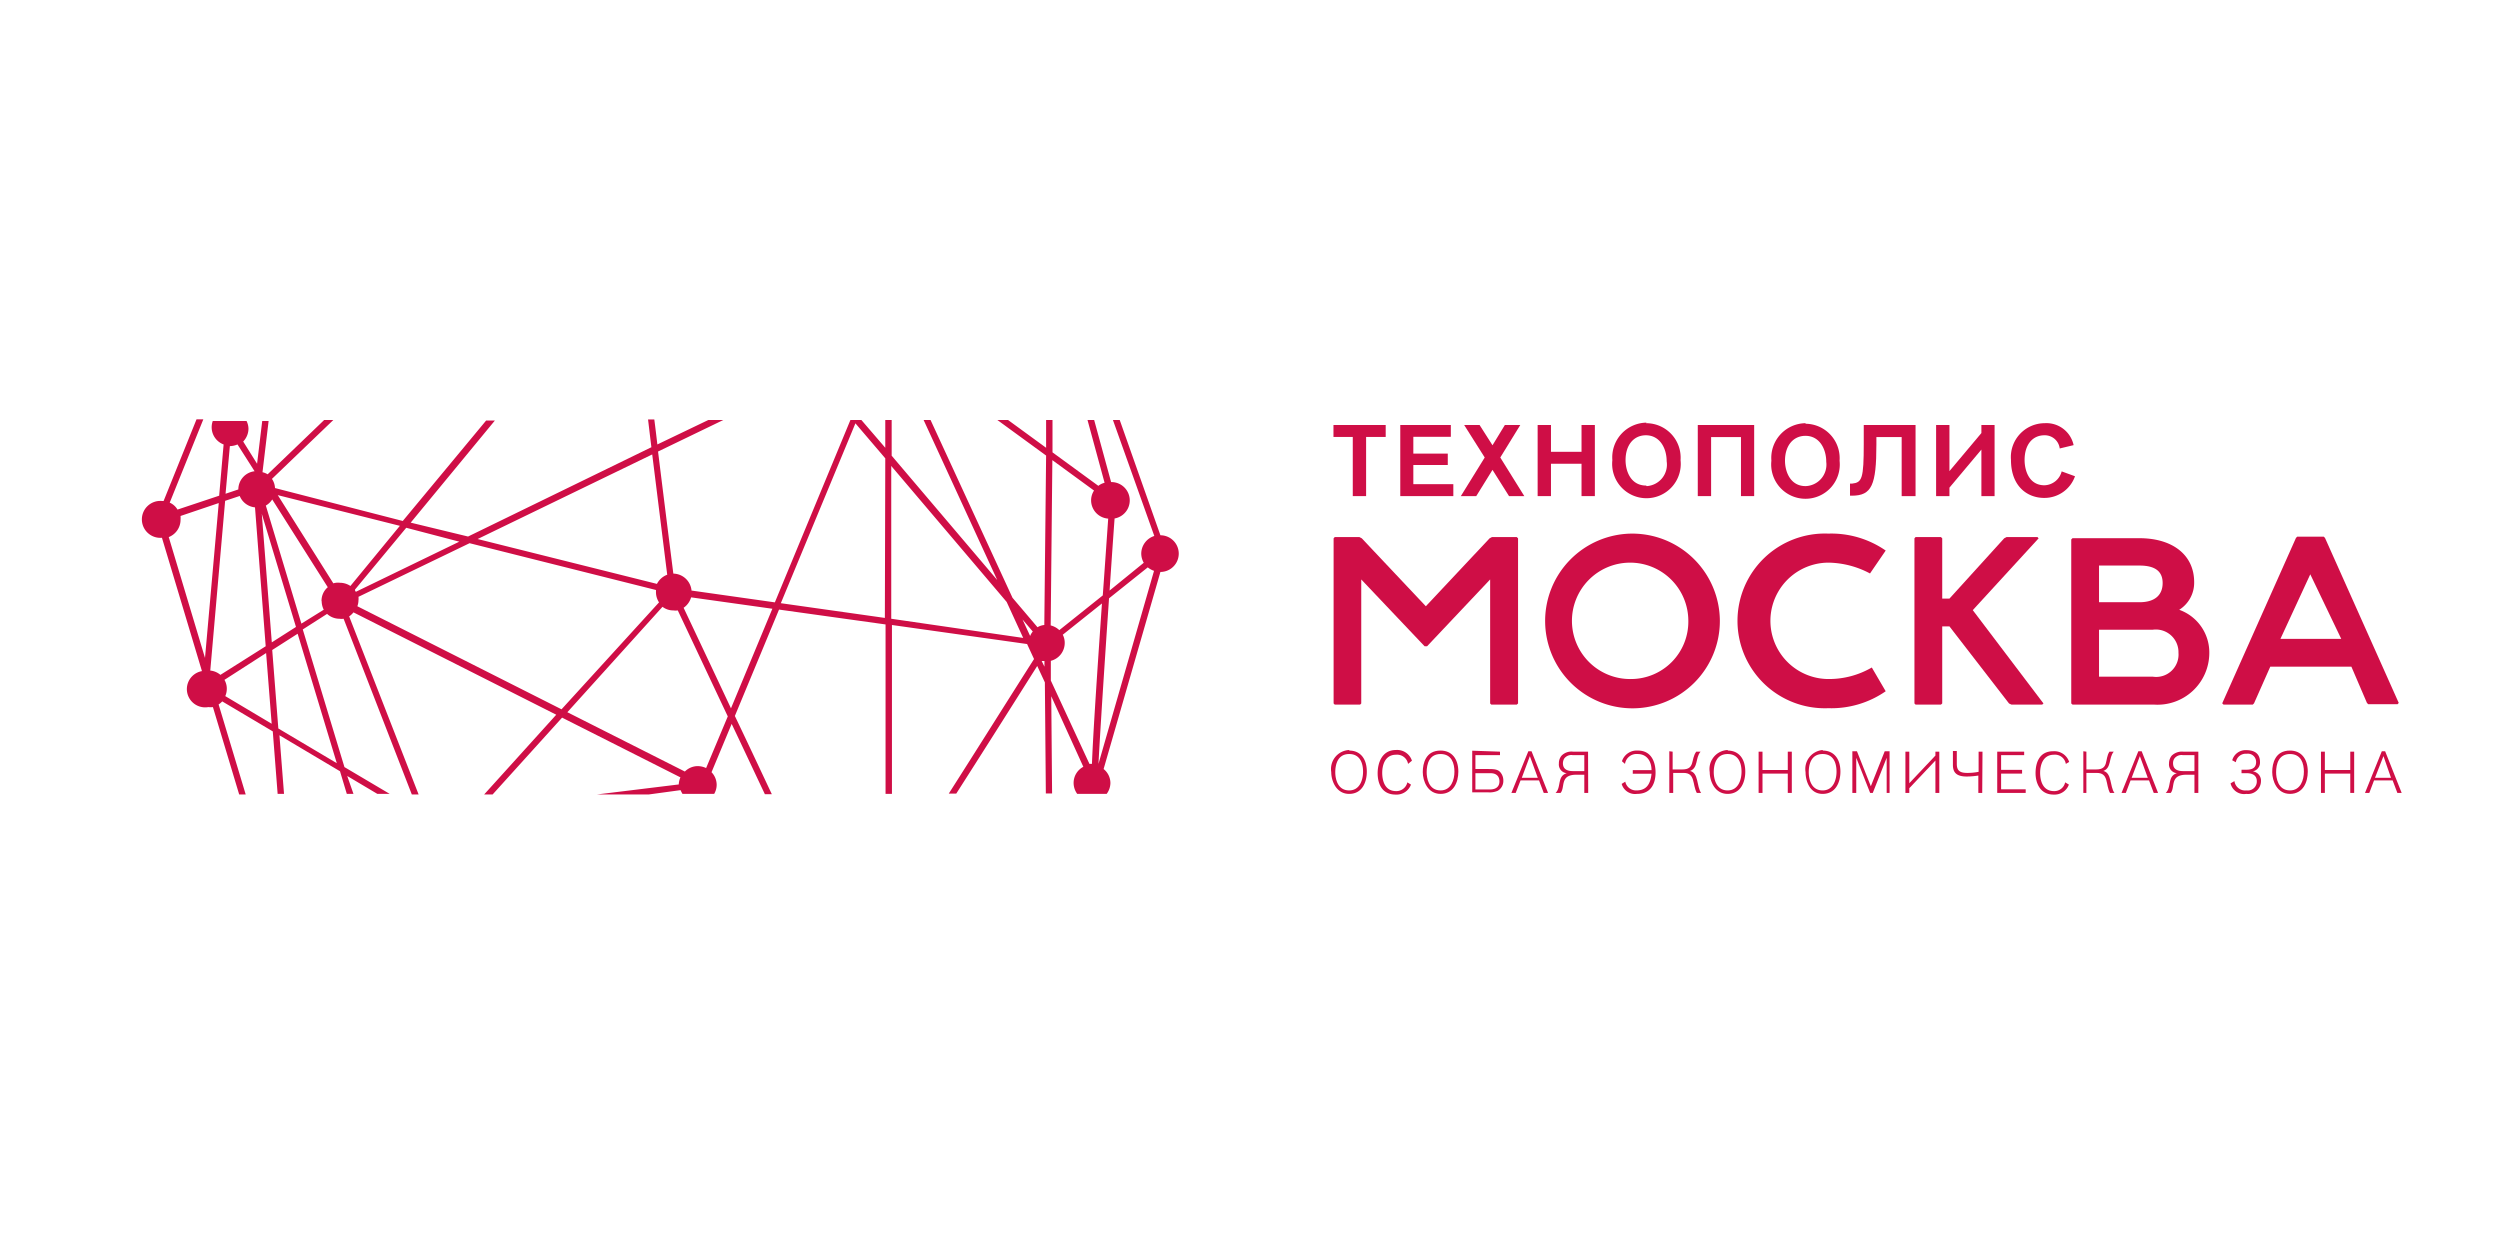<?xml version="1.0" encoding="UTF-8"?> <svg xmlns="http://www.w3.org/2000/svg" id="Layer_1" data-name="Layer 1" viewBox="0 0 180 90"> <defs> <style>.cls-1{fill:#cf0e46;}</style> </defs> <path class="cls-1" d="M79.09,55c.12-2.3.43-7.08.76-11.92l2.79-2.23a1.41,1.41,0,0,0,.45.25Zm-.47,0-.18,0-2.78-6,0-1.42a1.33,1.33,0,0,0,1-1.3,1.27,1.27,0,0,0-.14-.58l2.82-2.25c-.46,6.64-.66,9.94-.72,11.56h0M75.77,33.13l3,2.19a1.29,1.29,0,0,0-.21.71,1.32,1.32,0,0,0,1.23,1.31c-.14,2-.27,3.89-.39,5.53l-3.13,2.5a1.4,1.4,0,0,0-.62-.34ZM75,47.59l.2,0V48Zm-.83-1.8-.55-1.19.74.87a1.13,1.13,0,0,0-.19.32m-10-1.24v-11l8.31,9.79,1.19,2.59Zm-.46-.06-7.49-1.06,5.37-12.95L63.74,33ZM52.63,51c-1.21-2.58-2.39-5.08-3.41-7.24a1.37,1.37,0,0,0,.54-.75l5.85.82ZM50.84,55.3a1.46,1.46,0,0,0-.59-.14,1.32,1.32,0,0,0-.94.39l-8.46-4.27,6.85-7.59a1.26,1.26,0,0,0,.78.26,1.12,1.12,0,0,0,.32,0c.78,1.64,2.1,4.46,3.6,7.63ZM40.43,51.07l-14.7-7.42a1.26,1.26,0,0,0,.08-.43,1.07,1.07,0,0,0,0-.25l8-3.86,13.42,3.37c0,.05,0,.1,0,.15a1.34,1.34,0,0,0,.22.74ZM25.56,42.45,29.25,38l3.82,1-7.45,3.61-.06-.1m-.33-.32a1.36,1.36,0,0,0-.75-.23A1.16,1.16,0,0,0,24,42l-4-6.35,8.79,2.21Zm-2.07,1.09a1.42,1.42,0,0,0,.15.62l-1.61,1-2.56-8.5a1.29,1.29,0,0,0,.46-.44l4,6.32a1.28,1.28,0,0,0-.45,1m1.1,11.67-4.21-2.5-.44-5.65,1.83-1.17ZM18.85,37l2.46,8.14-1.74,1.11ZM16.22,50.12a1.32,1.32,0,0,0,.11-.53,1.25,1.25,0,0,0-.17-.64l3-1.93.4,5.09Zm-.35-1.53a1.34,1.34,0,0,0-.73-.31l1.07-12.22,1.05-.35a1.32,1.32,0,0,0,1.1.82l.77,10Zm-1.11-1.22-2.61-8.7A1.34,1.34,0,0,0,13,37.43a2.66,2.66,0,0,0,0-.28l2.75-.93Zm1.79-15.25A1.44,1.44,0,0,0,17.1,32l1.23,1.93a1.32,1.32,0,0,0-1.17,1.31v0l-.92.31Zm30.41.6c.47,3.76.87,7,1.08,8.66a1.37,1.37,0,0,0-.74.66L34.39,38.81Zm36.15,5.87a1.34,1.34,0,0,0-.94,1.27,1.36,1.36,0,0,0,.18.66l-2.46,2c.12-1.78.24-3.54.36-5.19A1.32,1.32,0,0,0,80,34.71l-1.22-4.47H78.3l1.23,4.52a1.18,1.18,0,0,0-.45.22l-3.3-2.41,0-2.33h-.46l0,2-2.74-2h-.77l3.51,2.56L75.19,45a1.18,1.18,0,0,0-.49.16l-1.8-2.12L67,30.24h-.5L71.8,41.76l-7.6-8.95V30.24h-.46v2l-1.72-2h-.79L55.79,43.37l-6-.85a1.34,1.34,0,0,0-1.31-1.22c-.3-2.37-.69-5.47-1.1-8.79l4.7-2.27H51L47.33,32c-.07-.6-.14-1.19-.22-1.8h-.45c.08.68.16,1.35.24,2L33.7,38.63l-4.13-1,6.06-7.35H35l-6,7.23L19.8,35.14a1.27,1.27,0,0,0-.22-.66L24,30.24h-.66l-4.07,3.91A1.27,1.27,0,0,0,18.9,34l0,0,.44-3.69h-.46l-.37,3.08-1-1.6a1.35,1.35,0,0,0,.38-.93,1.28,1.28,0,0,0-.14-.55H15.32A1.32,1.32,0,0,0,16.1,32l-.32,3.69-3,1a1.23,1.23,0,0,0-.56-.5l2.42-6h-.49l-2.37,5.88h-.12a1.33,1.33,0,1,0,0,2.65h0l2.88,9.6A1.31,1.31,0,0,0,15,50.91a1.24,1.24,0,0,0,.33,0l1.89,6.29h.47l-1.95-6.48A1.24,1.24,0,0,0,16,50.5l3.64,2.16.35,4.5h.46l-.33-4.22,4.36,2.59.49,1.63h.48L25,55.87l2.17,1.29h.89l-3.26-1.93-3-9.91,1.75-1.12a1.31,1.31,0,0,0,.89.35,1,1,0,0,0,.3,0l4.91,12.65h.49l-5-12.82a1.42,1.42,0,0,0,.31-.29l14.6,7.37-5.19,5.74h.61l5-5.53,8.52,4.3a1.46,1.46,0,0,0-.12.51l-5.88.72h3.73L49,56.89a2.29,2.29,0,0,0,.14.27h2.28v0a1.29,1.29,0,0,0,.18-.65,1.31,1.31,0,0,0-.37-.91l1.45-3.48c.78,1.64,1.59,3.37,2.39,5.06h.5c-.86-1.83-1.76-3.75-2.66-5.63l3.18-7.66,7.67,1.07V57.16h.46V45l9.73,1.37.25.54h0l.25.54c-1.91,3-4.09,6.48-6.14,9.69h.54c1.6-2.5,3.52-5.53,5.83-9.19l.55,1.18.07,8h.45l-.06-7L78,55.21a1.31,1.31,0,0,0-.7,1.16,1.34,1.34,0,0,0,.26.79h2.12a1.34,1.34,0,0,0,.27-.79,1.3,1.3,0,0,0-.49-1l4.09-14.19a1.32,1.32,0,0,0,0-2.64l-2.93-8.3h-.49Z"></path> <path class="cls-1" d="M117.46,48.89a4.19,4.19,0,1,1,4.1-4.19,4.13,4.13,0,0,1-4.1,4.19m0-10.47a6.29,6.29,0,1,0,6.37,6.28,6.31,6.31,0,0,0-6.37-6.28"></path> <path class="cls-1" d="M131.64,40.51a6.54,6.54,0,0,1,3,.78l1.13-1.65a6.87,6.87,0,0,0-4.13-1.22,6.29,6.29,0,1,0,0,12.57,6.87,6.87,0,0,0,4.13-1.22l-1-1.71a6.13,6.13,0,0,1-3.11.83,4.19,4.19,0,0,1,0-8.38"></path> <polygon class="cls-1" points="146.78 38.76 146.7 38.67 144.47 38.67 144.3 38.76 140.36 43.1 139.84 43.1 139.84 38.76 139.75 38.67 137.92 38.67 137.84 38.76 137.84 50.65 137.92 50.73 139.75 50.73 139.84 50.65 139.84 45.1 140.36 45.1 144.65 50.65 144.82 50.73 147.04 50.73 147.13 50.65 142.04 43.93 146.78 38.76"></polygon> <path class="cls-1" d="M155,48.72h-3.87V45.34H155A1.63,1.63,0,0,1,156.85,47,1.61,1.61,0,0,1,155,48.72m-3.87-8h2.91c1.15,0,1.67.43,1.67,1.26s-.52,1.38-1.67,1.38h-2.91Zm5.75,3.2a2.3,2.3,0,0,0,1.1-2c0-2-1.6-3.17-3.94-3.17h-4.82l-.09.09V50.65l.09.08h5.85a3.73,3.73,0,0,0,4-3.7,3.26,3.26,0,0,0-2.21-3.14"></path> <path class="cls-1" d="M164.19,46l2.15-4.65L168.57,46Zm3.21-7.27-.09-.09H165.4l-.09.09L160,50.64l.09.09h2.11l.09-.09L163.46,48h5.84l1.12,2.61.09.09h2.12l.08-.09Z"></path> <polygon class="cls-1" points="107.42 38.67 107.25 38.76 102.66 43.65 98.05 38.76 97.88 38.67 96.1 38.67 96.02 38.76 96.02 50.65 96.1 50.73 97.93 50.73 98.01 50.65 98.01 41.72 102.57 46.53 102.75 46.53 107.29 41.72 107.29 50.65 107.37 50.73 109.21 50.73 109.3 50.65 109.3 38.76 109.21 38.67 107.42 38.67"></polygon> <polygon class="cls-1" points="98.36 31.46 98.36 35.72 97.4 35.72 97.4 31.46 96.01 31.46 96.01 30.6 99.77 30.6 99.77 31.46 98.36 31.46"></polygon> <polygon class="cls-1" points="100.82 35.72 100.82 30.6 104.46 30.6 104.46 31.45 101.76 31.45 101.76 32.66 104.24 32.66 104.24 33.48 101.76 33.48 101.76 34.86 104.64 34.86 104.64 35.72 100.82 35.72"></polygon> <polygon class="cls-1" points="108.65 35.72 107.46 33.83 106.29 35.72 105.18 35.72 106.9 32.94 105.42 30.6 106.53 30.6 107.46 32.06 108.35 30.6 109.46 30.6 108.02 32.94 109.75 35.72 108.65 35.72"></polygon> <polygon class="cls-1" points="113.87 35.72 113.87 33.39 111.67 33.39 111.67 35.72 110.71 35.72 110.71 30.6 111.67 30.6 111.67 32.53 113.87 32.53 113.87 30.6 114.83 30.6 114.83 35.72 113.87 35.72"></polygon> <path class="cls-1" d="M118.56,35A1.55,1.55,0,0,0,120,33.21c0-.92-.48-1.87-1.5-1.87-.84,0-1.46.66-1.46,1.79,0,.8.38,1.83,1.48,1.83m0-4.49A2.48,2.48,0,0,1,121,33.13a2.47,2.47,0,1,1-4.91,0,2.5,2.5,0,0,1,2.46-2.7"></path> <polygon class="cls-1" points="126.3 30.6 126.3 35.72 125.35 35.72 125.35 31.47 123.2 31.47 123.2 35.72 122.24 35.72 122.24 30.6 126.3 30.6"></polygon> <path class="cls-1" d="M130,35a1.55,1.55,0,0,0,1.49-1.75c0-.92-.48-1.87-1.5-1.87-.84,0-1.47.66-1.47,1.79,0,.8.39,1.83,1.48,1.83m0-4.49a2.48,2.48,0,0,1,2.45,2.66,2.47,2.47,0,1,1-4.91,0,2.5,2.5,0,0,1,2.46-2.7"></path> <path class="cls-1" d="M137.92,35.72h-1V31.47H135.1V32c0,2.94-.34,3.68-1.75,3.69h-.15v-.87h.15c.72-.08.84-.36.84-2.87V30.6h3.73Z"></path> <polygon class="cls-1" points="143.61 35.72 142.66 35.72 142.66 32.37 140.36 35.11 140.36 35.72 139.4 35.72 139.4 30.6 140.36 30.6 140.36 33.92 142.66 31.18 142.66 30.6 143.61 30.6 143.61 35.72"></polygon> <path class="cls-1" d="M149.4,34.29a2.33,2.33,0,0,1-2.22,1.56c-1.21,0-2.39-.83-2.39-2.74a2.44,2.44,0,0,1,2.43-2.64,2,2,0,0,1,2.08,1.58l-1,.24a1.08,1.08,0,0,0-1.1-.95c-.83,0-1.43.64-1.43,1.78,0,.7.29,1.82,1.43,1.82a1.32,1.32,0,0,0,1.24-1Z"></path> <path class="cls-1" d="M97.14,56.91c.77,0,1-.77,1-1.35s-.2-1.27-1-1.27-1,.71-1,1.31c0,.39.12,1.31,1,1.31m0-2.87c.79,0,1.27.57,1.27,1.52,0,.77-.34,1.6-1.27,1.6s-1.29-.93-1.29-1.57A1.37,1.37,0,0,1,97.15,54"></path> <path class="cls-1" d="M101.38,55a.8.8,0,0,0-.86-.66c-.88,0-1,.89-1,1.3s.1,1.32,1,1.32a.81.81,0,0,0,.81-.63l.26.16a1.1,1.1,0,0,1-1.1.72c-1.05,0-1.3-.87-1.3-1.54S99.46,54,100.51,54a1.12,1.12,0,0,1,1.15.77Z"></path> <path class="cls-1" d="M103.72,56.91c.77,0,1-.77,1-1.35s-.19-1.27-1-1.27-1,.71-1,1.31c0,.39.12,1.31,1,1.31m0-2.87c.79,0,1.28.57,1.28,1.52,0,.77-.35,1.6-1.28,1.6s-1.28-.93-1.28-1.57.22-1.55,1.28-1.55"></path> <path class="cls-1" d="M106.23,56.84h1.06c.4,0,.67-.19.67-.58s-.25-.59-.64-.59h-1.09ZM108,54.12v.25h-1.77v1h.84c.49,0,.8,0,1,.29a.9.9,0,0,1,.17.55.81.81,0,0,1-.41.73,1.46,1.46,0,0,1-.66.11H106v-3Z"></path> <path class="cls-1" d="M110.15,54.44,109.57,56h1.15Zm1,2.65-.34-.9h-1.33l-.35.9h-.31l1.22-3h.23l1.19,3Z"></path> <path class="cls-1" d="M114.07,54.37h-.83a.64.64,0,0,0-.62.25.7.7,0,0,0-.09.33c0,.48.38.57.74.57h.8Zm.28,2.72h-.28V55.78h-.58c-1.21,0-.78.92-1.13,1.31H112c.43-.4.09-1.21.81-1.42a.63.63,0,0,1-.57-.7.84.84,0,0,1,.19-.56,1,1,0,0,1,.84-.29h1.07Z"></path> <path class="cls-1" d="M116.78,54.81a1.12,1.12,0,0,1,1.15-.77c1,0,1.27.88,1.27,1.58s-.26,1.54-1.34,1.54a1,1,0,0,1-1.1-.72l.26-.16a.79.79,0,0,0,.81.63c.68,0,1-.41,1.08-1.2h-1.35v-.26h1.35c0-.59-.3-1.16-1-1.16A.84.84,0,0,0,117,55Z"></path> <path class="cls-1" d="M120.43,54.12V55.4h.7c.93,0,.59-.73,1-1.28h.31c-.39.45-.15,1.16-.76,1.39.63.13.47,1.12.8,1.58h-.31c-.33-.6-.09-1.44-.95-1.44h-.75v1.44h-.28v-3Z"></path> <path class="cls-1" d="M124.39,56.91c.77,0,1-.77,1-1.35s-.2-1.27-1-1.27-1,.71-1,1.31c0,.39.13,1.31,1,1.31m0-2.87c.79,0,1.27.57,1.27,1.52,0,.77-.34,1.6-1.27,1.6s-1.29-.93-1.29-1.57A1.37,1.37,0,0,1,124.4,54"></path> <polygon class="cls-1" points="128.72 57.09 128.72 55.7 126.9 55.7 126.9 57.09 126.62 57.09 126.62 54.12 126.9 54.12 126.9 55.44 128.72 55.44 128.72 54.12 129.01 54.12 129.01 57.09 128.72 57.09"></polygon> <path class="cls-1" d="M131.23,56.91c.77,0,1-.77,1-1.35s-.19-1.27-1-1.27-1,.71-1,1.31c0,.39.12,1.31,1,1.31m0-2.87c.79,0,1.28.57,1.28,1.52,0,.77-.35,1.6-1.28,1.6S130,56.23,130,55.59A1.37,1.37,0,0,1,131.24,54"></path> <path class="cls-1" d="M135.84,57.09c0-.07,0-2.53,0-2.53l-1,2.53h-.19l-1-2.53s0,2.48,0,2.53h-.28v-3h.33l1,2.52,1-2.52h.35v3Z"></path> <polygon class="cls-1" points="139.35 54.76 137.47 56.75 137.47 57.09 137.19 57.09 137.19 54.12 137.47 54.12 137.47 56.39 139.35 54.4 139.35 54.12 139.63 54.12 139.63 57.09 139.35 57.09 139.35 54.76"></polygon> <path class="cls-1" d="M142.72,57.09h-.28V55.84a5.76,5.76,0,0,1-.83.07c-.79,0-1-.33-1-.84v-1h.28V55c0,.5.23.65.76.65a4,4,0,0,0,.81-.08V54.12h.28Z"></path> <polygon class="cls-1" points="143.8 57.09 143.8 54.12 145.74 54.12 145.74 54.37 144.08 54.37 144.08 55.43 145.59 55.43 145.59 55.7 144.08 55.7 144.08 56.83 145.85 56.83 145.85 57.09 143.8 57.09"></polygon> <path class="cls-1" d="M148.74,55a.79.79,0,0,0-.85-.66c-.88,0-1,.89-1,1.3s.1,1.32,1,1.32a.79.79,0,0,0,.8-.63l.27.16a1.1,1.1,0,0,1-1.1.72c-1,0-1.3-.87-1.3-1.54s.22-1.58,1.27-1.58a1.12,1.12,0,0,1,1.15.77Z"></path> <path class="cls-1" d="M150.22,54.12V55.4h.71c.93,0,.59-.73.95-1.28h.31c-.38.45-.15,1.16-.75,1.39.62.13.46,1.12.8,1.58h-.32c-.33-.6-.08-1.44-.95-1.44h-.75v1.44H150v-3Z"></path> <path class="cls-1" d="M154.07,54.44,153.48,56h1.16Zm1,2.65-.34-.9h-1.33l-.34.9h-.31l1.21-3h.24l1.18,3Z"></path> <path class="cls-1" d="M158,54.37h-.83a.64.64,0,0,0-.62.25.59.59,0,0,0-.09.33c0,.48.38.57.74.57h.8Zm.28,2.72H158V55.78h-.58c-1.22,0-.79.92-1.13,1.31h-.36c.44-.4.1-1.21.81-1.42a.63.63,0,0,1-.57-.7.89.89,0,0,1,.19-.56,1.06,1.06,0,0,1,.85-.29h1.07Z"></path> <path class="cls-1" d="M161.74,55.42c.54,0,.7-.23.7-.56a.59.59,0,0,0-.67-.59.73.73,0,0,0-.79.61l-.26-.14a1,1,0,0,1,1-.73c.7,0,1,.33,1,.86a.65.65,0,0,1-.52.67.67.67,0,0,1,.59.71.93.93,0,0,1-1.05.91,1,1,0,0,1-1.14-.76l.28-.16a.78.78,0,0,0,.87.67.65.65,0,0,0,.74-.67c0-.2-.08-.57-.73-.57h-.37v-.25Z"></path> <path class="cls-1" d="M164.88,56.91c.77,0,1-.77,1-1.35s-.19-1.27-1-1.27-1,.71-1,1.31c0,.39.12,1.31,1,1.31m0-2.87c.79,0,1.28.57,1.28,1.52,0,.77-.35,1.6-1.28,1.6s-1.28-.93-1.28-1.57.22-1.55,1.28-1.55"></path> <polygon class="cls-1" points="169.22 57.09 169.22 55.7 167.39 55.7 167.39 57.09 167.11 57.09 167.11 54.12 167.39 54.12 167.39 55.44 169.22 55.44 169.22 54.12 169.5 54.12 169.5 57.09 169.22 57.09"></polygon> <path class="cls-1" d="M171.61,54.44,171,56h1.15Zm1,2.65-.34-.9h-1.34l-.34.9h-.31l1.21-3h.24l1.19,3Z"></path> </svg> 
